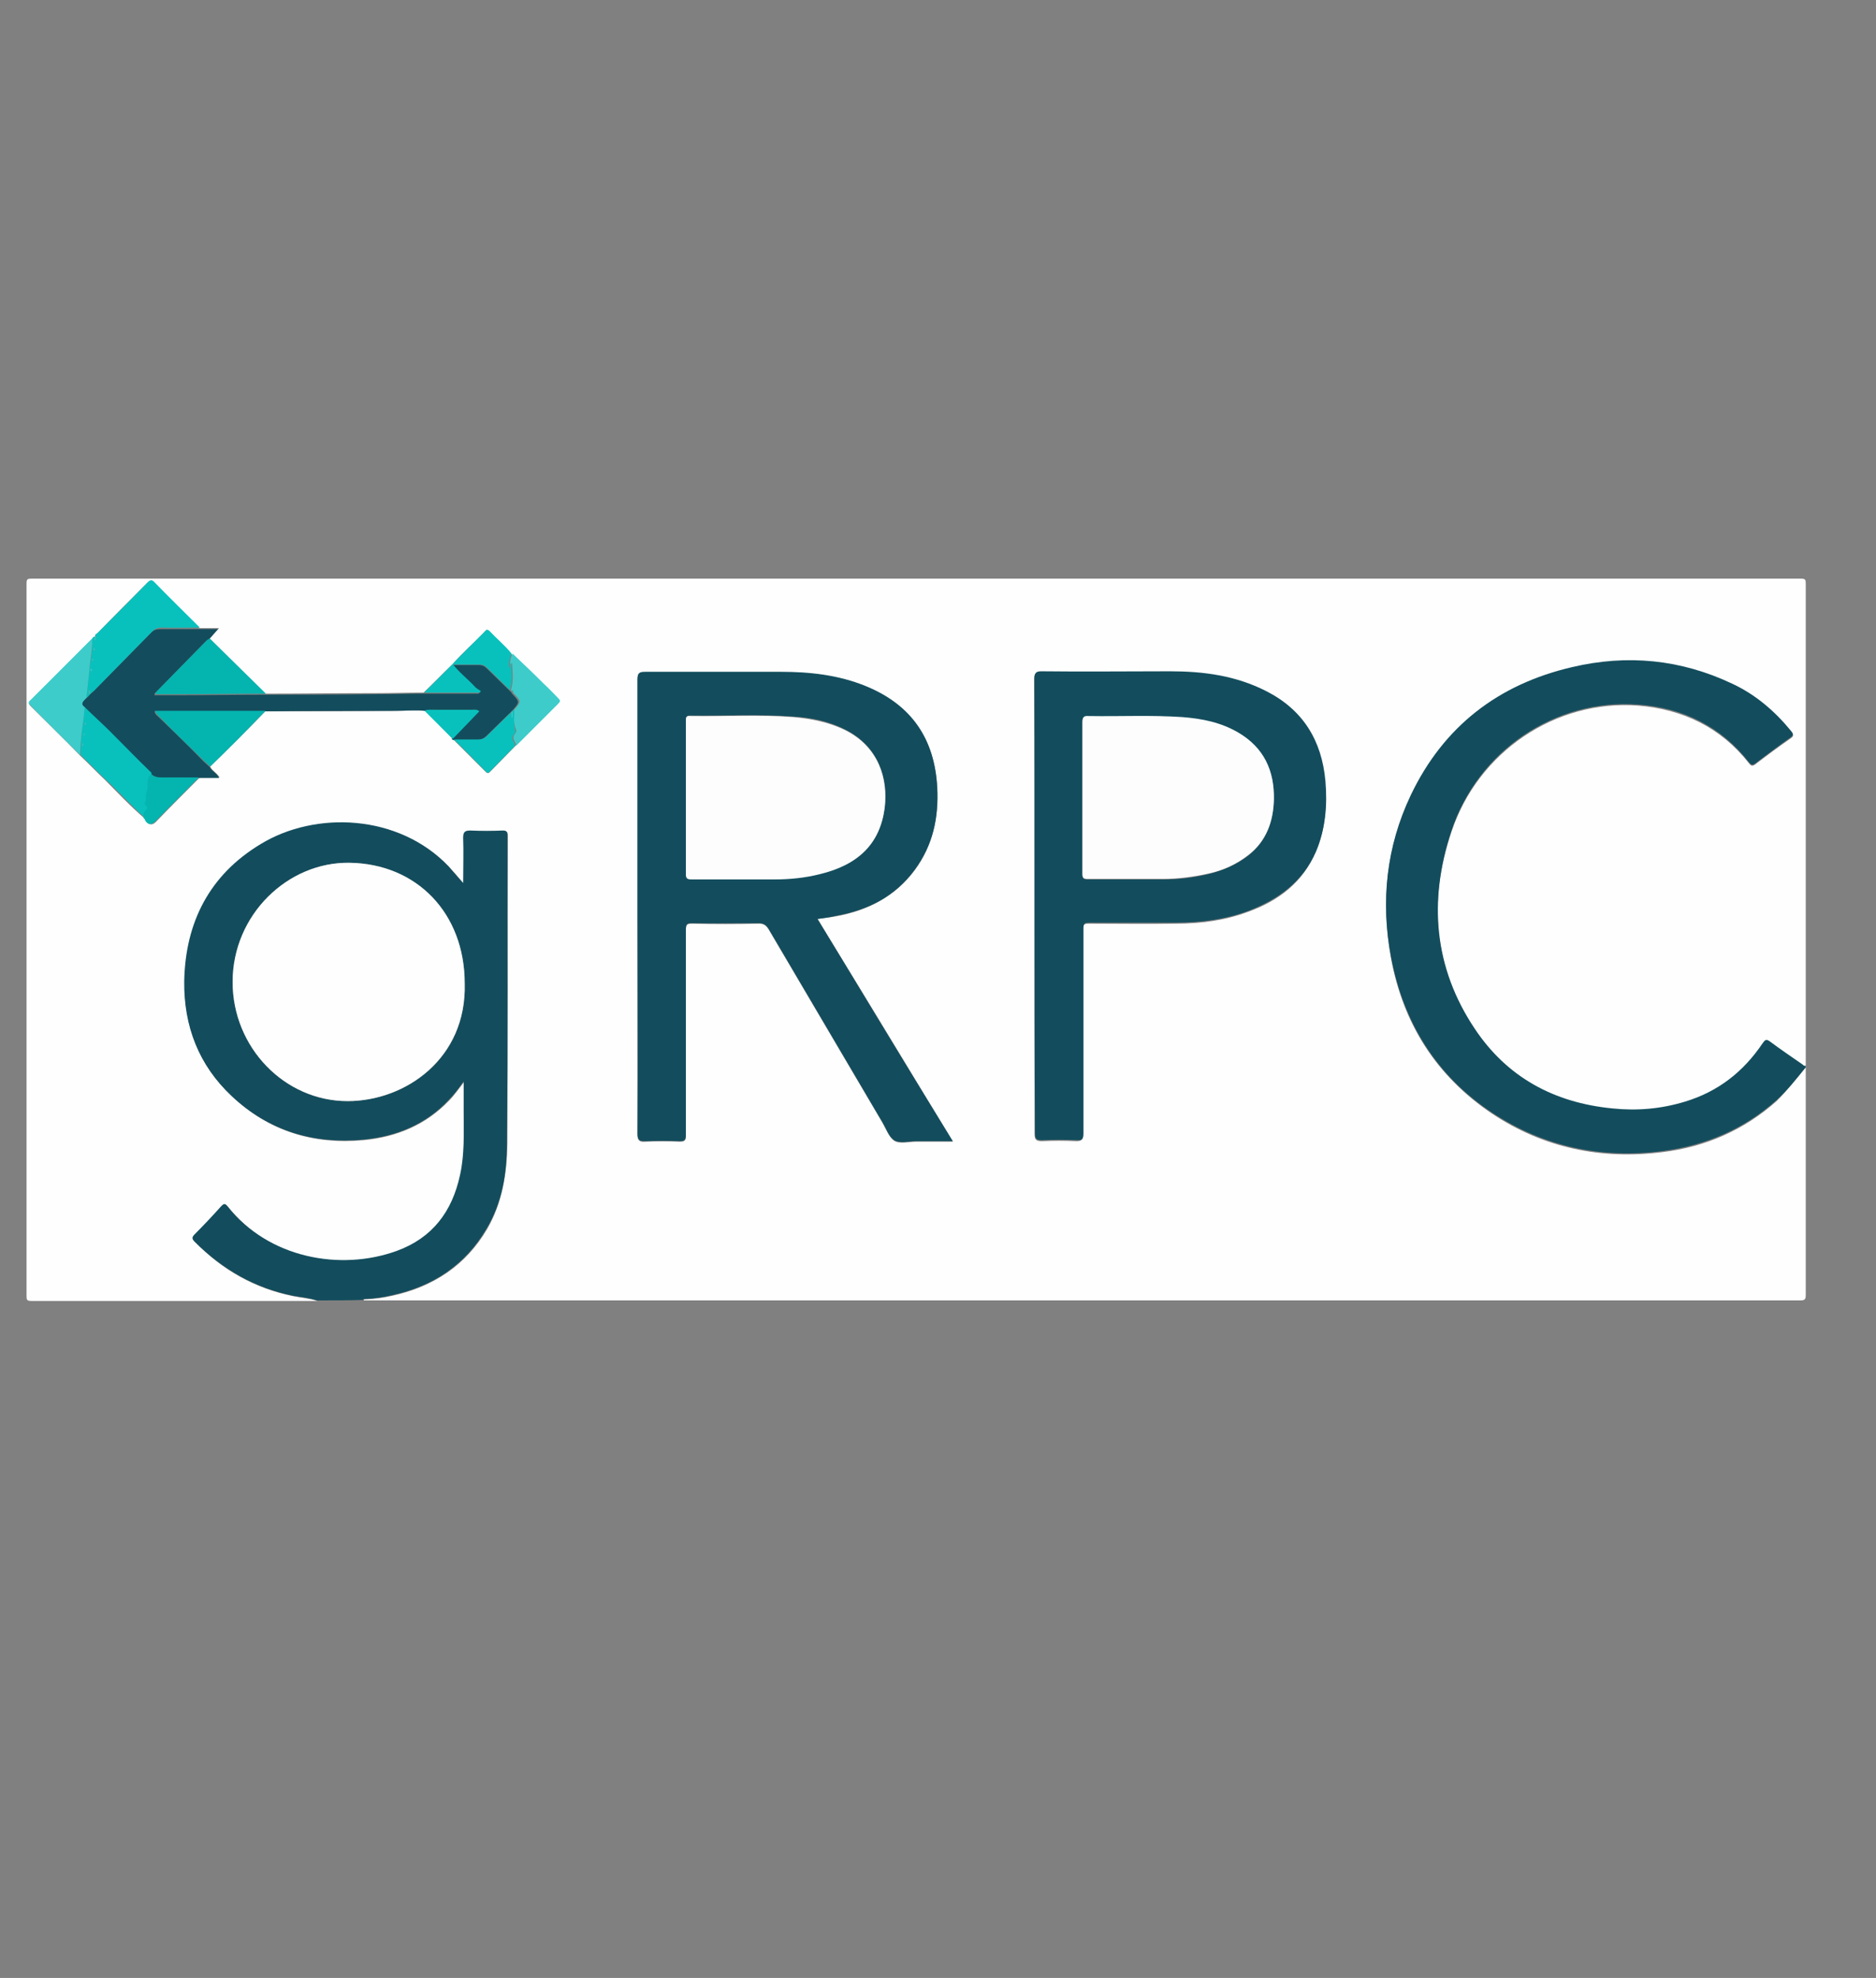 <?xml version="1.0" encoding="utf-8"?>
<!-- Generator: Adobe Illustrator 26.5.0, SVG Export Plug-In . SVG Version: 6.00 Build 0)  -->
<svg version="1.1" id="_图层_1" xmlns="http://www.w3.org/2000/svg" xmlns:xlink="http://www.w3.org/1999/xlink" x="0px" y="0px"
	 viewBox="0 0 360.5 380.1" style="enable-background:new 0 0 360.5 380.1;" xml:space="preserve">
<rect x="0" y="0" width="360.5" height="380.1" fill="#808080" stroke="none"/>
<style type="text/css">
	.st0{fill:#FEFEFE;}
	.st1{fill:#134D5D;}
	.st2{fill:#08C1BD;}
	.st3{fill:#3DCCCA;}
	.st4{fill:#04B4AF;}
	.st5{fill:#FDFDFD;}
</style>
<g id="tCLuza.tif">
	<g>
		<g>
			<path class="st0" d="M347,205.1c0,14.6,0,29.1,0,43.7c0,0.8-0.1,1.1-1,1.1c-92,0-184,0-276.1,0c0-0.2,0.2-0.2,0.3-0.2
				c1.8-0.1,3.5-0.3,5.2-0.7c7.8-1.7,14.1-5.8,18.2-12.8c2.9-5,3.8-10.6,3.9-16.3c0.1-19.8,0-39.5,0.1-59.3c0-0.7-0.2-0.9-0.9-0.9
				c-2.1,0-4.2,0.1-6.2,0c-1.1-0.1-1.4,0.2-1.4,1.4c0.1,2.8,0,5.6,0,8.7c-1-1.2-1.9-2.2-2.8-3.2c-9.6-10.1-25.6-10.7-36.1-4.3
				c-9.8,6-14.5,15.1-14.7,26.4c-0.1,8.6,2.8,16.1,9.1,22c7.1,6.7,15.7,9.3,25.3,8.4c6.3-0.6,11.9-2.9,16.4-7.6c1-1,1.8-2.2,2.9-3.6
				c0,2.1,0,4,0,5.8c0,4.1,0.1,8.1-0.7,12.2c-1.5,7-5.3,12.1-12.2,14.6c-10.9,3.9-24.6,1.4-32.5-8.6c-0.5-0.6-0.7-0.6-1.2,0
				c-1.7,1.8-3.3,3.6-5.1,5.4c-0.6,0.6-0.5,0.9,0,1.4c5.3,5.4,11.5,8.9,18.9,10.4c1.5,0.3,3.1,0.4,4.6,0.9c-18.3,0-36.6,0-55,0
				c-0.8,0-0.9-0.2-0.9-0.9c0-45.7,0-91.3,0-137c0-0.8,0.2-0.9,0.9-0.9c113.4,0,226.7,0,340.1,0c0.8,0,0.9,0.2,0.9,0.9
				c0,31,0,62,0,92.9c-0.3,0.1-0.5-0.2-0.7-0.3c-2-1.4-4.1-2.8-6.1-4.3c-0.7-0.6-1-0.4-1.5,0.3c-3.7,5.4-8.6,9.3-14.9,11.2
				c-4.6,1.4-9.3,1.8-14,1.3c-11.1-1.1-20.2-6-26.4-15.3c-7.9-11.8-9-24.7-4.5-38c5.1-15.4,20-25.5,35.9-24.3
				c8.6,0.7,15.9,4.2,21.3,11.1c0.4,0.5,0.6,0.6,1.2,0.2c2.2-1.7,4.5-3.4,6.8-5c0.6-0.4,0.6-0.7,0.1-1.2c-3.1-3.8-6.9-7-11.3-9.1
				c-9.9-4.8-20.2-5.7-30.8-3.2c-14.1,3.3-24.7,11.5-31,24.6c-4.7,9.9-5.8,20.4-3.8,31.1c2.3,12.6,8.7,22.7,19.4,29.9
				c9.9,6.6,21,8.9,32.8,7.4c8.2-1,15.6-4.2,21.9-9.8C343.5,209.5,345.2,207.3,347,205.1z M87,127.6c-1.9,1.8-3.7,3.7-5.6,5.5
				c-3.1,0-6.1,0.1-9.2,0.1c-7.1,0-14.1,0.1-21.2,0.1c-3.6-3.5-7.2-7.1-10.7-10.6c0.5-0.6,1.1-1.3,1.8-2c-1.4,0-2.6,0-3.8,0
				c-2.9-2.9-5.9-5.9-8.8-8.8c-0.5-0.5-0.8-0.3-1.2,0.1c-3.2,3.2-6.4,6.4-9.6,9.7c-0.2,0.2-0.7,0.3-0.3,0.8l0,0
				c-0.4-0.2-0.5,0.1-0.7,0.3c-4,4-7.9,8-11.9,11.9c-0.4,0.4-0.2,0.7,0.1,1c3.2,3.2,6.4,6.3,9.5,9.5c1.6,1.5,3.1,3.1,4.7,4.6
				c2.5,2.5,4.9,5.1,7.6,7.4c0.1,0.2,0.3,0.3,0.4,0.5c0.7,1,1.3,0.9,2.1,0c2.7-2.8,5.5-5.6,8.2-8.3c1.2,0,2.5,0,3.8,0
				c-0.6-1-1.5-1.3-1.8-2.1c3.6-3.5,7.1-7,10.6-10.6c8.4,0,16.8,0,25.3-0.1c1.8,0,3.6-0.2,5.4,0c1.8,1.8,3.6,3.6,5.3,5.4
				c0.1,0.1,0.1,0.1,0.2,0.2c2,2,4.1,4.1,6.1,6.1c0.4,0.4,0.6,0.3,0.9,0c1.6-1.6,3.2-3.3,4.8-4.9c2.7-2.7,5.4-5.4,8.1-8.1
				c0.4-0.4,0.4-0.7,0-1c-1-0.9-1.9-1.9-2.8-2.8c-2-1.9-4-3.9-6-5.8c-1.3-1.6-2.9-2.9-4.3-4.4c-0.3-0.3-0.5-0.2-0.8,0.1
				C91.2,123.4,88.9,125.4,87,127.6L87,127.6z M157.1,176.6c1.2-0.2,2.4-0.3,3.5-0.5c6.1-1.1,11.4-3.8,15.2-8.9
				c3.4-4.7,4.6-10,4.3-15.8c-0.5-9.3-4.9-15.8-13.6-19.4c-5.3-2.2-10.8-2.8-16.5-2.8c-8.7,0-17.3,0-26,0c-1.1,0-1.5,0.2-1.5,1.4
				c0,15.4,0,30.8,0,46.2c0,13.7,0,27.4,0,41.2c0,1.2,0.4,1.5,1.5,1.4c2.2-0.1,4.4-0.1,6.6,0c1.1,0,1.2-0.3,1.2-1.3
				c0-13.1,0-26.3,0-39.4c0-1,0.2-1.2,1.2-1.2c4.3,0.1,8.5,0.1,12.8,0c0.9,0,1.4,0.3,1.9,1.1c7.3,12.4,14.6,24.8,21.9,37.2
				c0.7,1.2,1.2,2.7,2.2,3.4c1.1,0.7,2.8,0.2,4.2,0.2c2.3,0,4.6,0,7.1,0C174.4,205,165.8,190.8,157.1,176.6z M198.8,174.1
				c0,14.6,0,29.2,0,43.8c0,1.1,0.3,1.4,1.4,1.4c2.2-0.1,4.4-0.1,6.6,0c1.1,0,1.3-0.3,1.3-1.3c0-13.1,0-26.3,0-39.4
				c0-0.9,0.2-1.1,1.1-1.1c5.6,0,11.2,0.1,16.7,0c4.8,0,9.5-0.6,14-2.3c5.8-2.1,10.4-5.6,12.9-11.4c1.9-4.3,2.2-8.9,1.8-13.5
				c-0.7-7.8-4.3-13.7-11.4-17.3c-5.8-3-12.1-3.7-18.5-3.8c-8.2,0-16.5,0-24.7,0c-1.1,0-1.3,0.4-1.3,1.4
				C198.8,145,198.8,159.6,198.8,174.1z"/>
			<path class="st1" d="M60.9,249.9c-1.5-0.5-3-0.6-4.6-0.9c-7.4-1.5-13.6-5.1-18.9-10.4c-0.5-0.5-0.6-0.8,0-1.4
				c1.7-1.7,3.4-3.5,5.1-5.4c0.5-0.5,0.7-0.6,1.2,0c7.9,10,21.7,12.5,32.5,8.6c6.9-2.5,10.7-7.6,12.2-14.6c0.9-4,0.7-8.1,0.7-12.2
				c0-1.8,0-3.7,0-5.8c-1,1.4-1.9,2.6-2.9,3.6c-4.4,4.7-10.1,7-16.4,7.6c-9.6,0.9-18.2-1.7-25.3-8.4c-6.3-5.9-9.2-13.4-9.1-22
				c0.2-11.4,4.9-20.5,14.7-26.4c10.5-6.4,26.5-5.8,36.1,4.3c0.9,1,1.7,2,2.8,3.2c0-3.1,0.1-5.9,0-8.7c0-1.1,0.3-1.4,1.4-1.4
				c2.1,0.1,4.2,0.1,6.2,0c0.7,0,0.9,0.2,0.9,0.9c0,19.8,0.1,39.5-0.1,59.3c0,5.7-0.9,11.3-3.9,16.3c-4.1,7-10.3,11.1-18.2,12.8
				c-1.7,0.4-3.5,0.7-5.2,0.7c-0.2,0-0.3,0-0.3,0.2C66.9,249.9,63.9,249.9,60.9,249.9z M89.3,189c0-13.5-9.2-23-22.1-23.2
				c-11.9-0.2-22.5,10-22.5,22.9c0,12.6,10,22.9,22.1,22.9C77.9,211.6,89.7,203.5,89.3,189z"/>
			<path class="st1" d="M347,205.1c-1.8,2.2-3.5,4.4-5.6,6.3c-6.3,5.6-13.6,8.7-21.9,9.8c-11.8,1.5-22.8-0.8-32.8-7.4
				c-10.7-7.1-17-17.3-19.4-29.9c-2-10.8-0.9-21.2,3.8-31.1c6.3-13.2,16.8-21.3,31-24.6c10.6-2.5,20.9-1.5,30.8,3.2
				c4.5,2.1,8.2,5.3,11.3,9.1c0.5,0.6,0.4,0.8-0.1,1.2c-2.3,1.6-4.5,3.3-6.8,5c-0.5,0.4-0.8,0.3-1.2-0.2
				c-5.4-6.9-12.7-10.5-21.3-11.1c-15.9-1.2-30.8,8.8-35.9,24.3c-4.4,13.3-3.4,26.2,4.5,38c6.2,9.3,15.2,14.2,26.4,15.3
				c4.8,0.5,9.4,0.1,14-1.3c6.3-1.9,11.2-5.7,14.9-11.2c0.5-0.7,0.7-0.9,1.5-0.3c2,1.5,4.1,2.9,6.1,4.3c0.2,0.1,0.3,0.4,0.7,0.3
				C347,205,347,205,347,205.1z"/>
			<path class="st1" d="M157.1,176.6c8.6,14.2,17.2,28.4,26,42.7c-2.5,0-4.8,0-7.1,0c-1.4,0-3.1,0.5-4.2-0.2c-1-0.7-1.5-2.2-2.2-3.4
				c-7.3-12.4-14.6-24.8-21.9-37.2c-0.5-0.8-1-1.1-1.9-1.1c-4.3,0-8.5,0.1-12.8,0c-1,0-1.2,0.2-1.2,1.2c0,13.1,0,26.3,0,39.4
				c0,1-0.2,1.3-1.2,1.3c-2.2-0.1-4.4-0.1-6.6,0c-1.1,0-1.5-0.2-1.5-1.4c0.1-13.7,0-27.4,0-41.2c0-15.4,0-30.8,0-46.2
				c0-1.2,0.4-1.4,1.5-1.4c8.7,0,17.3,0,26,0c5.6,0,11.2,0.6,16.5,2.8c8.7,3.6,13.1,10.1,13.6,19.4c0.3,5.8-0.8,11.1-4.3,15.8
				c-3.8,5.2-9,7.8-15.2,8.9C159.5,176.3,158.4,176.4,157.1,176.6z M131.8,153.2c0,4.9,0,9.8,0,14.6c0,0.9,0.2,1.1,1.1,1.1
				c5.3,0,10.7,0,16,0c2.9,0,5.8-0.3,8.6-1c7.5-1.8,11.6-5.8,12.5-12.7c0.7-5.7-1.2-11.7-7.4-14.9c-3.2-1.7-6.7-2.4-10.2-2.6
				c-6.6-0.5-13.2-0.1-19.7-0.2c-0.9,0-0.9,0.4-0.9,1C131.8,143.5,131.8,148.4,131.8,153.2z"/>
			<path class="st1" d="M198.8,174.1c0-14.6,0-29.1,0-43.7c0-1,0.2-1.4,1.3-1.4c8.2,0.1,16.5,0,24.7,0c6.4,0,12.6,0.8,18.5,3.8
				c7.1,3.6,10.7,9.5,11.4,17.3c0.4,4.7,0,9.2-1.8,13.5c-2.5,5.8-7.2,9.2-12.9,11.4c-4.5,1.7-9.2,2.3-14,2.3c-5.6,0-11.2,0-16.7,0
				c-0.9,0-1.1,0.2-1.1,1.1c0,13.1,0,26.3,0,39.4c0,1-0.2,1.4-1.3,1.3c-2.2-0.1-4.4-0.1-6.6,0c-1.1,0-1.4-0.2-1.4-1.4
				C198.8,203.4,198.8,188.8,198.8,174.1z M208,153.2c0,4.9,0,9.8,0,14.8c0,0.8,0.2,1,1,1c4.8,0,9.7,0,14.5,0c2.9,0,5.7-0.3,8.6-1
				c2.8-0.7,5.5-1.8,7.8-3.6c3.4-2.7,4.8-6.5,4.9-10.7c0.1-5.5-1.9-9.9-6.8-12.8c-3.3-2-7-2.7-10.8-3c-6-0.5-12-0.1-18-0.2
				c-1,0-1.2,0.3-1.2,1.2C208,143.6,208,148.4,208,153.2z"/>
			<path class="st1" d="M81.6,136.6c-1.8-0.2-3.6,0-5.4,0c-8.4,0-16.8,0-25.3,0.1c-7,0-14.1,0-21.2,0c0.1,0.6,0.5,0.8,0.8,1.1
				c2.9,2.8,5.8,5.6,8.6,8.5c0.4,0.4,0.8,0.7,1.2,1.1c0.4,0.8,1.3,1.1,1.8,2.1c-1.4,0-2.6,0-3.8,0c-2.4,0-4.8-0.1-7.1,0
				c-0.9,0-1.6-0.2-2.2-0.8c-2.6-2.6-5.2-5.3-7.9-7.9c-1.6-1.6-3.2-3.2-4.9-4.7c-1.1-0.8-0.2-1.3,0.2-1.8c0.3-0.2,0.5-0.4,0.7-0.7
				l0,0c0.2-0.2,0.5-0.4,0.7-0.6c3.7-3.8,7.5-7.6,11.2-11.4c0.5-0.5,1-0.7,1.7-0.7c2.5,0,4.9,0,7.4,0c1.2,0,2.4,0,3.8,0
				c-0.7,0.8-1.2,1.4-1.8,2c-0.2,0.1-0.4,0.2-0.5,0.3c-3.3,3.4-6.6,6.7-9.9,10.1c0,0,0,0.1,0,0.3c1.2,0,2.4,0,3.7,0
				c5.8,0,11.7-0.1,17.5-0.1c7.1,0,14.1,0,21.2-0.1c3.1,0,6.1-0.1,9.2-0.1c3.6,0,7.1,0,10.7,0c0.1-0.1,0.1-0.2,0.2-0.3
				c-0.4-0.3-0.8-0.6-1.2-0.9c-1.4-1.4-2.9-2.7-4.2-4.3c0,0,0,0,0,0c1.7,0,3.4,0,5.2,0c0.7,0,1.1,0.2,1.6,0.7
				c1.4,1.4,2.9,2.8,4.3,4.2c0.1,0.1,0.1,0.1,0.2,0.2c0.1,0.1,0.2,0.2,0.2,0.2c0,0.1,0.1,0.1,0.1,0.2c1.5,1.6,1.5,1.6,0.1,3.2
				c-0.1,0.1-0.2,0.2-0.2,0.2c-0.1,0.1-0.1,0.1-0.2,0.2c-1.5,1.5-3.1,3-4.6,4.5c-0.5,0.5-1.1,0.8-1.8,0.8c-1.6,0-3.1,0-4.7,0
				c-0.1-0.1-0.1-0.1-0.2-0.2c1.7-1.8,3.4-3.5,5.1-5.3c-0.4-0.4-0.8-0.3-1.2-0.3c-2.5,0-5,0-7.5,0C82.8,136.5,82.2,136.3,81.6,136.6
				z"/>
			<path class="st2" d="M17.3,133.4c-0.2,0.3-0.4,0.5-0.7,0.7c0.2-1.8,0.4-3.7,0.6-5.5c0.2-2,0.7-3.9,0.5-5.9
				c0.2-0.2,0.3-0.5,0.7-0.3c-0.1,0.2-0.2,0.4,0,0.7c0-0.3,0-0.5,0.1-0.7c-0.4-0.5,0.1-0.6,0.3-0.8c3.2-3.2,6.4-6.4,9.6-9.7
				c0.4-0.4,0.7-0.6,1.2-0.1c2.9,3,5.9,5.9,8.8,8.8c-2.5,0-4.9,0.1-7.4,0c-0.7,0-1.2,0.2-1.7,0.7c-3.7,3.8-7.5,7.6-11.2,11.4
				C17.7,133,17.5,133.2,17.3,133.4c-0.1-0.2,0.1-0.5-0.2-0.8C17,133,17,133.2,17.3,133.4z M17.7,128.8c-0.1-0.1-0.1-0.2-0.1-0.3
				c0,0.1-0.1,0.1-0.1,0.2c0,0.1,0,0.2,0.1,0.3C17.6,128.9,17.7,128.9,17.7,128.8z M18.1,124.6c0,0.1-0.1,0.1-0.1,0.2
				c0,0.1,0,0.1,0.1,0.2c0-0.1,0.1-0.1,0.1-0.2C18.2,124.7,18.1,124.6,18.1,124.6z M17.9,126.8c0-0.1-0.1-0.1-0.1-0.2
				c0,0.1-0.1,0.1-0.1,0.2c0,0.1,0.1,0.1,0.1,0.2C17.9,126.9,17.9,126.9,17.9,126.8z"/>
			<path class="st2" d="M16.3,135.9c1.6,1.6,3.3,3.1,4.9,4.7c2.6,2.6,5.2,5.3,7.9,7.9c0,0.1,0,0.3,0,0.3c-1,0.9-0.2,2.3-0.8,3.4
				c-0.2,0.4,0.1,1.3-0.3,2c-0.1,0.1,0.1,0.4,0.2,0.5c0.3,0.3,0.2,0.6,0,0.9c-0.5,0.4-0.4,1-0.4,1.5c-2.6-2.3-5-5-7.6-7.4
				c-1.6-1.5-3.1-3.1-4.7-4.6C15.4,142.1,16,139,16.3,135.9z M15.9,142.8c0,0.1-0.1,0.2-0.1,0.3c0,0.1,0.1,0.1,0.1,0.2
				c0-0.1,0.1-0.2,0.1-0.4C16.1,142.9,16,142.9,15.9,142.8z M16.5,139.1c0-0.1-0.1-0.1-0.1-0.2c0,0.1-0.1,0.1-0.1,0.2
				c0,0.1,0,0.1,0.1,0.2C16.5,139.2,16.5,139.1,16.5,139.1z M16.3,141.1c0-0.1-0.1-0.1-0.1-0.2c0,0.1-0.1,0.1-0.1,0.2
				c0,0.1,0.1,0.1,0.1,0.2C16.2,141.2,16.3,141.2,16.3,141.1z"/>
			<path class="st3" d="M16.3,135.9c-0.3,3.1-0.9,6.1-0.9,9.2c-3.2-3.2-6.4-6.3-9.5-9.5c-0.3-0.3-0.6-0.6-0.1-1c4-4,8-8,11.9-11.9
				c0.1,2-0.4,3.9-0.5,5.9c-0.2,1.8-0.4,3.7-0.6,5.5C16.1,134.7,15.3,135.2,16.3,135.9z"/>
			<path class="st4" d="M40.4,147.3c-0.4-0.4-0.8-0.7-1.2-1.1c-2.9-2.8-5.8-5.6-8.6-8.5c-0.3-0.3-0.6-0.5-0.8-1.1
				c7.1,0,14.1,0,21.2,0C47.5,140.3,44,143.8,40.4,147.3z"/>
			<path class="st4" d="M51.1,133.3c-5.8,0-11.7,0.1-17.5,0.1c-1.2,0-2.4,0-3.7,0c0-0.2,0-0.3,0-0.3c3.3-3.4,6.6-6.7,9.9-10.1
				c0.1-0.1,0.3-0.2,0.5-0.3C43.9,126.2,47.5,129.8,51.1,133.3z"/>
			<path class="st3" d="M98.8,136.4c1.4-1.6,1.4-1.6-0.1-3.2c-0.1-0.1-0.1-0.1-0.1-0.2c0-0.1,0-0.2,0-0.3c-0.1,0-0.1,0.1-0.2,0.1
				c-0.1-0.1-0.1-0.1-0.2-0.2c0.5-1.7,0.3-3.4,0.2-5.2c-0.4,0.3,0,0.7-0.3,0.9c-0.2-1,0-1.9,0.4-2.7c2,1.9,4,3.8,6,5.8
				c1,0.9,1.9,1.9,2.8,2.8c0.4,0.4,0.4,0.6,0,1c-2.7,2.7-5.4,5.4-8.1,8.1c0-0.6-0.7-1.1-0.5-1.8c0.1-0.4,0.6-0.7,0.5-1.2
				C98.6,139,98.8,137.7,98.8,136.4z"/>
			<path class="st2" d="M98.8,136.4c0.1,1.3-0.2,2.6,0.2,3.9c0.2,0.5-0.3,0.8-0.5,1.2c-0.2,0.7,0.4,1.2,0.5,1.8
				c-1.6,1.6-3.2,3.3-4.8,4.9c-0.3,0.4-0.6,0.4-0.9,0c-2-2-4-4.1-6.1-6.1c1.6,0,3.1,0,4.7,0c0.7,0,1.3-0.2,1.8-0.8
				c1.5-1.5,3.1-3,4.6-4.5c0,0.4,0,0.8,0,1.1c0.1,0,0.1,0,0.2,0c0-0.4,0-0.9,0-1.3C98.6,136.5,98.7,136.5,98.8,136.4z"/>
			<path class="st2" d="M98.3,125.6c-0.4,0.9-0.6,1.8-0.4,2.7c0.4-0.2,0-0.7,0.3-0.9c0.1,1.8,0.3,3.5-0.2,5.2
				c-1.4-1.4-2.9-2.8-4.3-4.2c-0.5-0.5-0.9-0.7-1.6-0.7c-1.7,0-3.4,0-5.2,0c2-2.2,4.2-4.2,6.3-6.4c0.2-0.3,0.4-0.4,0.8-0.1
				C95.4,122.7,97,124,98.3,125.6z"/>
			<path class="st4" d="M27.6,157.2c0-0.5-0.1-1.1,0.4-1.5c0.3-0.3,0.4-0.6,0-0.9c-0.1-0.1-0.2-0.4-0.2-0.5c0.4-0.6,0.1-1.6,0.3-2
				c0.6-1.1-0.2-2.5,0.8-3.4c0.1-0.1,0-0.2,0-0.3c0.6,0.7,1.3,0.8,2.2,0.8c2.4,0,4.8,0,7.1,0c-2.7,2.8-5.5,5.5-8.2,8.3
				c-0.8,0.8-1.4,1-2.1,0C27.9,157.5,27.8,157.4,27.6,157.2z"/>
			<path class="st2" d="M87,127.6c1.2,1.6,2.8,2.8,4.2,4.3c0.3,0.4,0.8,0.6,1.2,0.9c-0.1,0.1-0.1,0.2-0.2,0.3c-3.6,0-7.1,0-10.7,0
				C83.3,131.3,85.1,129.5,87,127.6z"/>
			<path class="st2" d="M81.6,136.6c0.6-0.3,1.2-0.2,1.8-0.2c2.5,0,5,0,7.5,0c0.4,0,0.8-0.1,1.2,0.3c-1.7,1.8-3.4,3.5-5.1,5.3
				C85.2,140.2,83.4,138.4,81.6,136.6z"/>
			<path class="st3" d="M18.4,122.4c0,0.2,0,0.4-0.1,0.7C18.1,122.8,18.2,122.6,18.4,122.4C18.4,122.4,18.4,122.4,18.4,122.4z"/>
			<path class="st0" d="M89.3,189c0.4,14.4-11.4,22.6-22.5,22.6c-12.1,0-22.1-10.3-22.1-22.9c0-12.9,10.6-23.1,22.5-22.9
				C80.1,166,89.3,175.5,89.3,189z"/>
			<path class="st5" d="M131.8,153.2c0-4.9,0-9.8,0-14.6c0-0.7,0-1.1,0.9-1c6.6,0.1,13.2-0.3,19.7,0.2c3.5,0.3,7,1,10.2,2.6
				c6.2,3.2,8.1,9.2,7.4,14.9c-0.9,6.8-5,10.9-12.5,12.7c-2.8,0.7-5.7,1-8.6,1c-5.3,0-10.7,0-16,0c-0.9,0-1.1-0.2-1.1-1.1
				C131.8,163,131.8,158.1,131.8,153.2z"/>
			<path class="st5" d="M208,153.2c0-4.8,0-9.6,0-14.4c0-0.9,0.2-1.3,1.2-1.2c6,0.1,12-0.2,18,0.2c3.8,0.3,7.4,1,10.8,3
				c4.9,2.9,6.9,7.3,6.8,12.8c-0.1,4.2-1.4,8-4.9,10.7c-2.3,1.8-4.9,3-7.8,3.6c-2.8,0.6-5.7,1-8.6,1c-4.8,0-9.7,0-14.5,0
				c-0.8,0-1-0.2-1-1C208,163,208,158.1,208,153.2z"/>
			<path class="st3" d="M98.5,136.6c0,0.4,0,0.9,0,1.3c-0.1,0-0.1,0-0.2,0c0-0.4,0-0.8,0-1.1C98.4,136.8,98.5,136.7,98.5,136.6z"/>
			<path class="st2" d="M98.3,132.7c0.1,0,0.1-0.1,0.2-0.1c0,0.1,0,0.2,0,0.3C98.4,132.9,98.4,132.8,98.3,132.7z"/>
			<path class="st3" d="M17.7,128.8c-0.1,0.1-0.1,0.2-0.2,0.2c0-0.1-0.1-0.2-0.1-0.3c0-0.1,0.1-0.1,0.1-0.2
				C17.6,128.6,17.7,128.7,17.7,128.8z"/>
			<path class="st3" d="M17.3,133.4c-0.3-0.2-0.2-0.4-0.2-0.8C17.4,132.9,17.2,133.2,17.3,133.4C17.3,133.4,17.3,133.4,17.3,133.4z"
				/>
			<path class="st3" d="M18.1,124.6c0,0.1,0.1,0.1,0.1,0.2c0,0.1-0.1,0.1-0.1,0.2c0-0.1-0.1-0.1-0.1-0.2
				C18,124.7,18,124.6,18.1,124.6z"/>
			<path class="st3" d="M17.9,126.8c0,0.1-0.1,0.1-0.1,0.2c0-0.1-0.1-0.1-0.1-0.2c0-0.1,0.1-0.1,0.1-0.2
				C17.9,126.7,17.9,126.8,17.9,126.8z"/>
			<path class="st3" d="M15.9,142.8c0.1,0.1,0.1,0.1,0.1,0.2c0,0.1-0.1,0.2-0.1,0.4c0-0.1-0.1-0.1-0.1-0.2
				C15.9,143,15.9,142.9,15.9,142.8z"/>
			<path class="st3" d="M16.5,139.1c0,0.1-0.1,0.1-0.1,0.2c0-0.1-0.1-0.1-0.1-0.2c0-0.1,0.1-0.1,0.1-0.2
				C16.5,138.9,16.5,139,16.5,139.1z"/>
			<path class="st3" d="M16.3,141.1c0,0.1-0.1,0.1-0.1,0.2c0-0.1-0.1-0.1-0.1-0.2c0-0.1,0.1-0.1,0.1-0.2
				C16.2,141,16.3,141.1,16.3,141.1z"/>
		</g>
	</g>
</g>
</svg>
